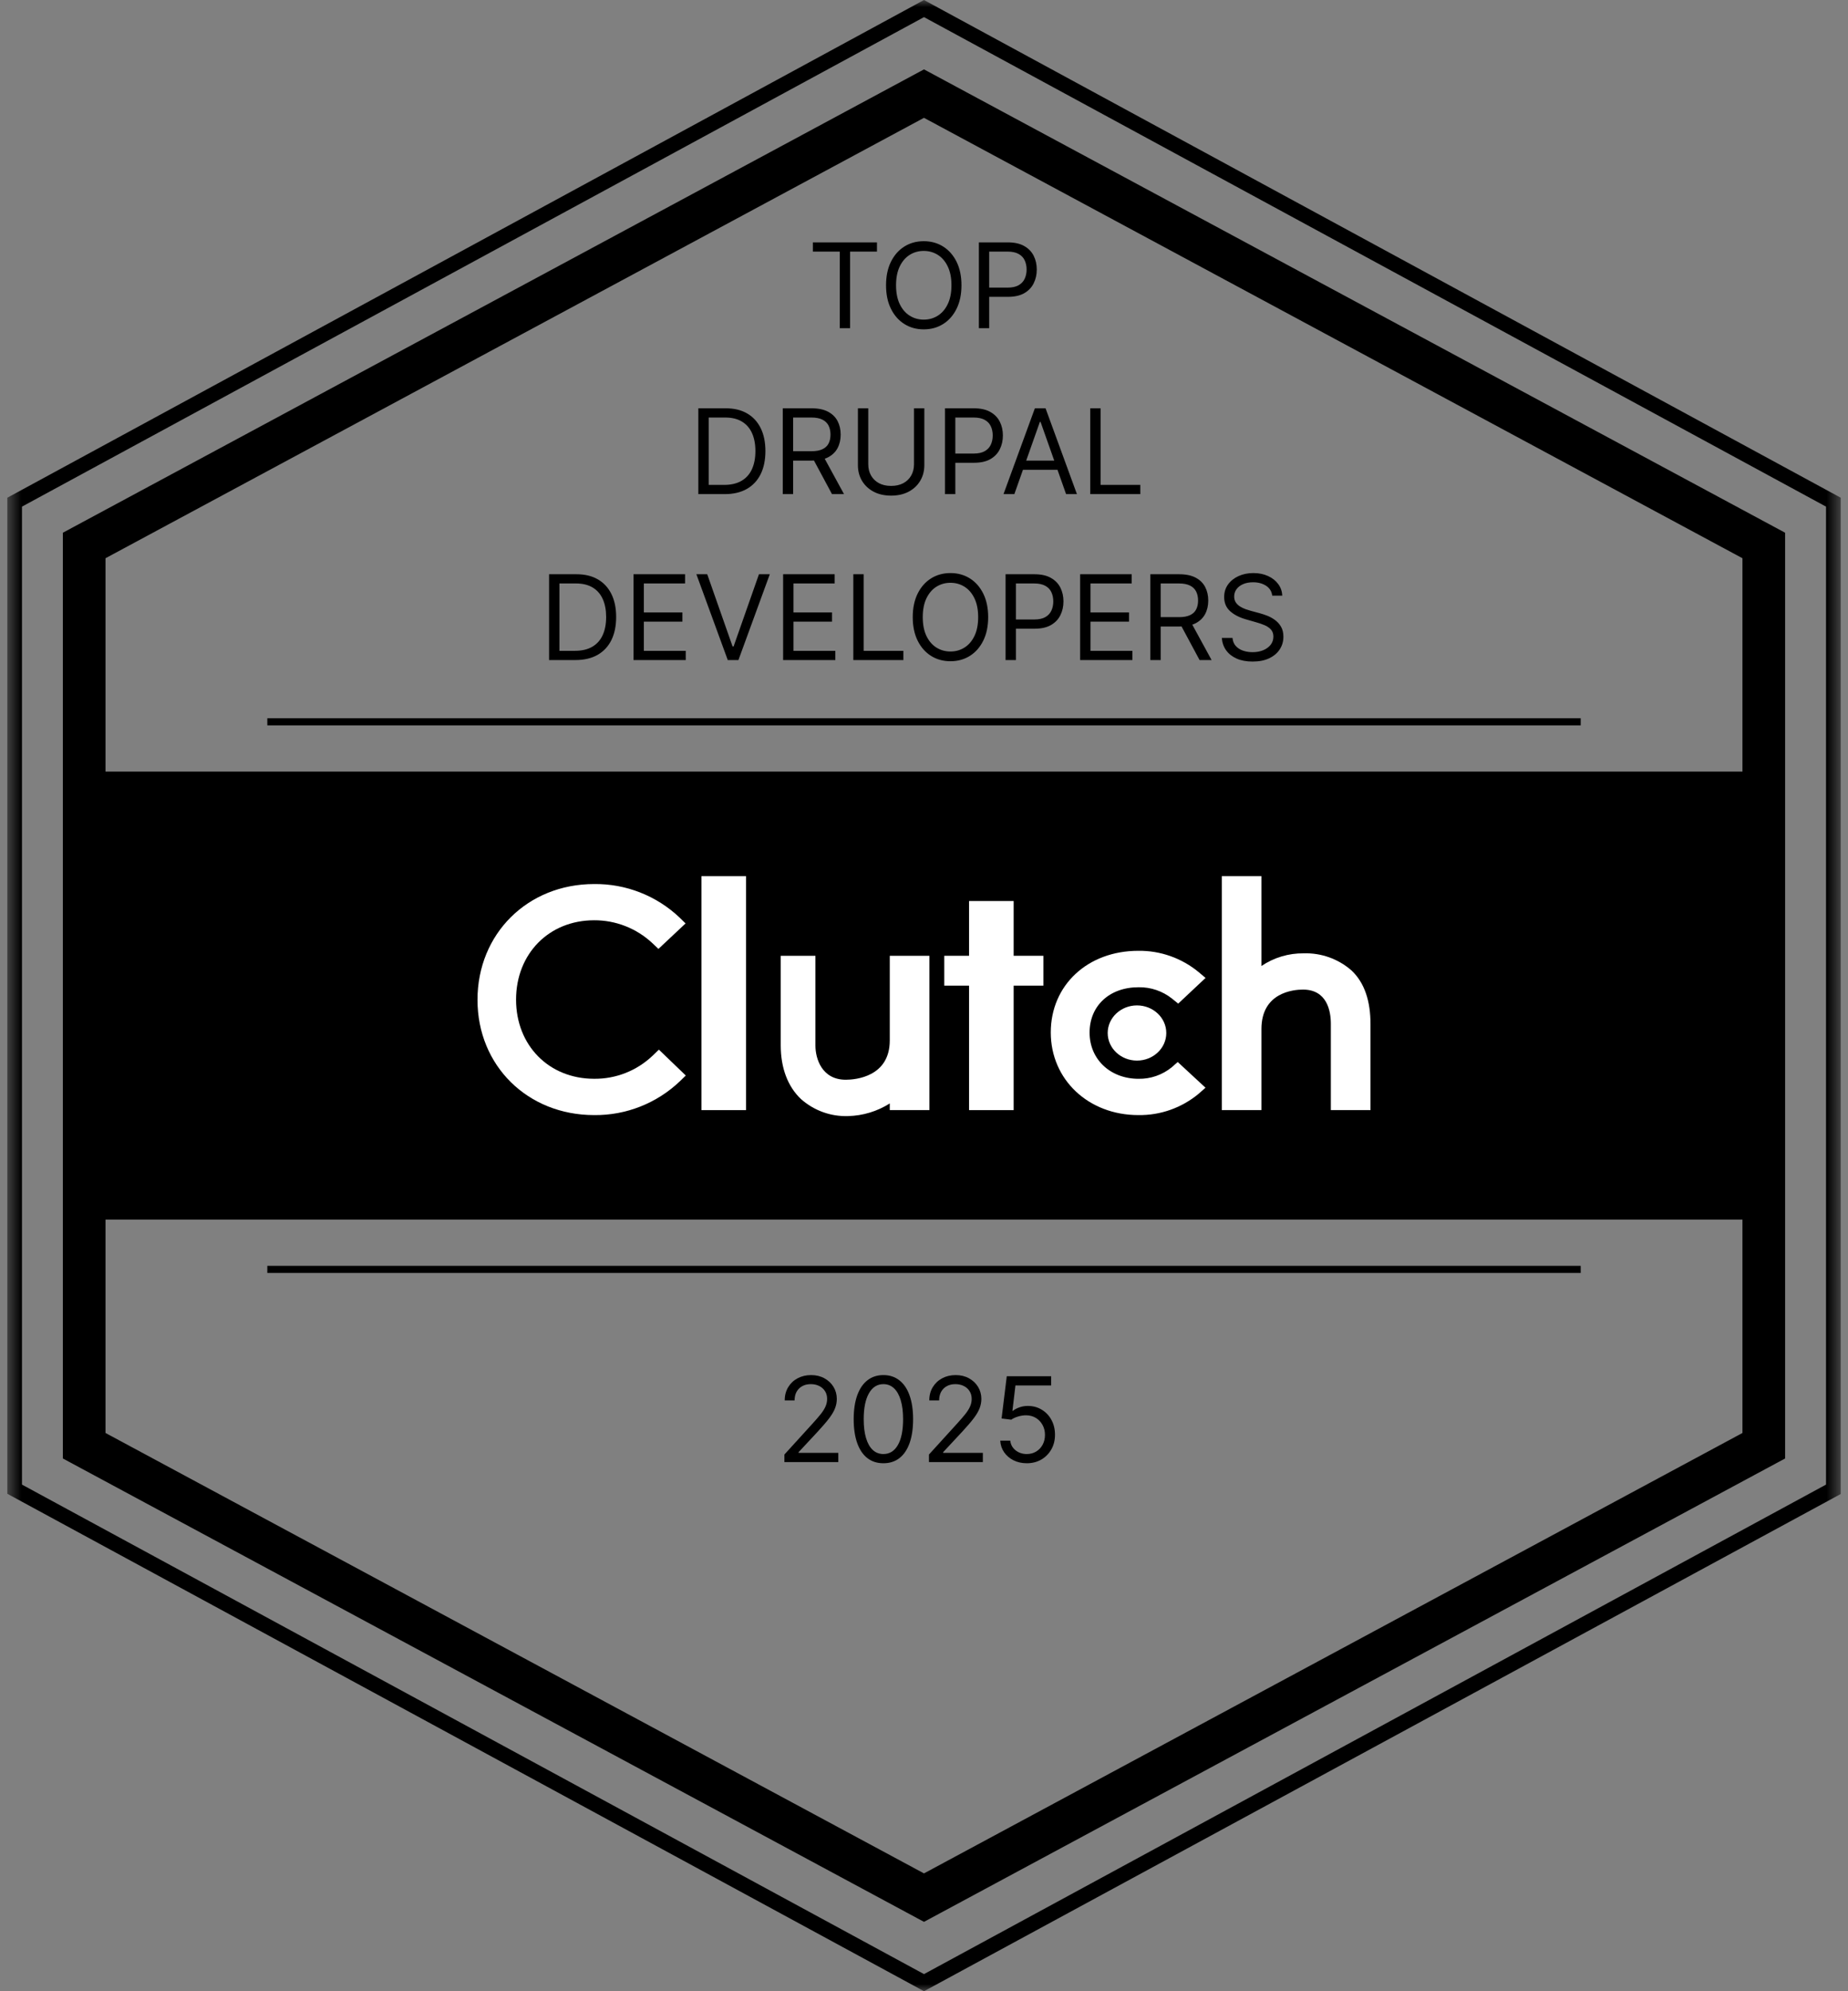 <?xml version="1.0" encoding="UTF-8"?>
<svg xmlns="http://www.w3.org/2000/svg" width="130" height="140" viewBox="0 0 130 140" fill="none">
  <rect x="0" y="0" width="130" height="140" fill="#808080" stroke="none"/>
  <g clip-path="url(#clip0_6851_3382)">
    <mask id="mask0_6851_3382" style="mask-type:luminance" maskUnits="userSpaceOnUse" x="0" y="0" width="130" height="140">
      <path d="M129.5 0H0.5V140H129.5V0Z" fill="white"></path>
    </mask>
    <g mask="url(#mask0_6851_3382)">
      <path d="M65 140L64.756 139.866L0.5 105.017V35L0.775 34.853L65 0L65.244 0.134L129.5 35V105.035L65 140ZM1.546 104.38L65 138.796L128.454 104.38V35.62L65 1.204L1.546 35.62V104.38Z" fill="black"></path>
      <path d="M124.075 38.352V101.647L64.999 133.419L5.922 101.647V38.352L64.999 6.581L124.075 38.352Z" stroke="black" stroke-width="3"></path>
      <path d="M124.271 54.25H5.73V85.75H124.271V54.25Z" fill="black"></path>
      <path d="M18.805 89.25H111.197" stroke="black" stroke-width="0.5" stroke-miterlimit="10"></path>
      <path d="M18.805 50.75H111.197" stroke="black" stroke-width="0.5" stroke-miterlimit="10"></path>
      <path d="M52.482 61.6H49.344V78.05H52.482V61.6Z" fill="white"></path>
      <path d="M62.592 73.15C62.592 75.712 60.176 75.915 59.499 75.915C57.805 75.915 57.362 74.417 57.362 73.514V67.2H54.922V73.5C54.922 75.09 55.42 76.401 56.347 77.274C57.26 78.083 58.446 78.512 59.663 78.47C60.702 78.444 61.714 78.137 62.592 77.581V78.05H65.381V67.2H62.592V73.15Z" fill="white"></path>
      <path d="M71.307 63.35H68.169V67.2H66.426V69.3H68.169V78.05H71.307V69.3H73.399V67.2H71.307V63.35Z" fill="white"></path>
      <path d="M82.433 75.034C81.773 75.574 80.945 75.863 80.093 75.849C78.106 75.849 76.648 74.48 76.648 72.601C76.648 70.721 78.042 69.412 80.093 69.412C80.948 69.396 81.781 69.68 82.45 70.213L82.882 70.563L84.806 68.757L84.325 68.351C83.13 67.362 81.623 66.829 80.075 66.85C76.508 66.85 73.918 69.269 73.918 72.59C73.918 75.911 76.572 78.4 80.075 78.4C81.631 78.425 83.144 77.887 84.339 76.885L84.802 76.475L82.85 74.669L82.431 75.034H82.433Z" fill="white"></path>
      <path d="M95.063 68.222C94.133 67.414 92.935 66.987 91.706 67.028C90.65 67.015 89.615 67.325 88.738 67.917V61.6H85.949V78.05H88.738V72.345C88.738 69.784 90.98 69.576 91.657 69.576C93.351 69.576 93.62 71.077 93.62 71.981V78.05H96.409V71.995C96.409 70.406 96.004 69.097 95.063 68.222Z" fill="white"></path>
      <path d="M79.983 74.568C81.121 74.568 82.044 73.7 82.044 72.629C82.044 71.558 81.121 70.689 79.983 70.689C78.845 70.689 77.922 71.558 77.922 72.629C77.922 73.7 78.845 74.568 79.983 74.568Z" fill="white"></path>
      <path d="M45.901 74.231C44.793 75.284 43.32 75.864 41.793 75.847C38.614 75.847 36.303 73.502 36.303 70.282C36.303 67.062 38.614 64.703 41.793 64.703C43.311 64.695 44.775 65.27 45.887 66.307L46.319 66.716L48.227 64.925L47.808 64.515C46.185 62.974 44.027 62.129 41.793 62.156C37.111 62.156 33.59 65.656 33.59 70.297C33.59 74.937 37.125 78.4 41.793 78.4C44.035 78.426 46.199 77.573 47.825 76.024L48.243 75.618L46.35 73.798L45.901 74.232V74.231Z" fill="white"></path>
      <path d="M57.184 17.689V17.041H61.691V17.689H59.801V23.074H59.074V17.689H57.184ZM67.636 20.057C67.636 20.694 67.521 21.244 67.292 21.707C67.063 22.171 66.749 22.528 66.35 22.779C65.951 23.031 65.495 23.157 64.983 23.157C64.47 23.157 64.014 23.031 63.615 22.779C63.216 22.528 62.902 22.171 62.673 21.707C62.444 21.244 62.33 20.694 62.33 20.057C62.33 19.421 62.444 18.871 62.673 18.407C62.902 17.944 63.216 17.587 63.615 17.335C64.014 17.084 64.47 16.958 64.983 16.958C65.495 16.958 65.951 17.084 66.35 17.335C66.749 17.587 67.063 17.944 67.292 18.407C67.521 18.871 67.636 19.421 67.636 20.057ZM66.931 20.057C66.931 19.535 66.844 19.094 66.67 18.735C66.498 18.375 66.264 18.103 65.969 17.918C65.675 17.734 65.347 17.642 64.983 17.642C64.619 17.642 64.289 17.734 63.994 17.918C63.7 18.103 63.466 18.375 63.292 18.735C63.12 19.094 63.034 19.535 63.034 20.057C63.034 20.58 63.12 21.021 63.292 21.38C63.466 21.74 63.7 22.012 63.994 22.196C64.289 22.381 64.619 22.473 64.983 22.473C65.347 22.473 65.675 22.381 65.969 22.196C66.264 22.012 66.498 21.74 66.67 21.38C66.844 21.021 66.931 20.58 66.931 20.057ZM68.86 23.074V17.041H70.89C71.362 17.041 71.747 17.126 72.047 17.297C72.348 17.466 72.571 17.695 72.716 17.983C72.861 18.272 72.933 18.594 72.933 18.95C72.933 19.305 72.861 19.628 72.716 19.919C72.573 20.21 72.352 20.441 72.053 20.614C71.753 20.785 71.37 20.87 70.902 20.87H69.447V20.222H70.879C71.201 20.222 71.461 20.166 71.656 20.055C71.852 19.942 71.994 19.791 72.082 19.601C72.172 19.408 72.217 19.191 72.217 18.95C72.217 18.708 72.172 18.492 72.082 18.302C71.994 18.111 71.851 17.962 71.653 17.854C71.456 17.744 71.194 17.689 70.867 17.689H69.587V23.074H68.86Z" fill="black"></path>
      <path d="M50.98 34.741H49.125V28.707H51.062C51.645 28.707 52.144 28.828 52.559 29.069C52.973 29.309 53.291 29.654 53.512 30.103C53.733 30.551 53.844 31.087 53.844 31.712C53.844 32.34 53.733 32.882 53.51 33.335C53.286 33.787 52.962 34.135 52.535 34.378C52.109 34.62 51.59 34.741 50.98 34.741ZM49.853 34.093H50.933C51.43 34.093 51.842 33.996 52.168 33.804C52.495 33.611 52.739 33.337 52.899 32.982C53.06 32.626 53.14 32.203 53.14 31.712C53.14 31.225 53.06 30.806 52.902 30.454C52.744 30.101 52.507 29.829 52.192 29.641C51.877 29.45 51.485 29.355 51.015 29.355H49.853V34.093ZM55.065 34.741V28.707H57.096C57.565 28.707 57.951 28.788 58.252 28.948C58.553 29.108 58.776 29.327 58.921 29.605C59.066 29.884 59.138 30.202 59.138 30.557C59.138 30.913 59.066 31.228 58.921 31.503C58.776 31.778 58.554 31.994 58.255 32.151C57.956 32.306 57.573 32.384 57.108 32.384H55.464V31.724H57.084C57.405 31.724 57.663 31.677 57.859 31.582C58.056 31.488 58.199 31.355 58.287 31.182C58.377 31.007 58.422 30.799 58.422 30.557C58.422 30.316 58.377 30.104 58.287 29.924C58.197 29.743 58.053 29.604 57.856 29.505C57.658 29.405 57.397 29.355 57.072 29.355H55.793V34.741H55.065ZM57.894 32.03L59.373 34.741H58.528L57.072 32.03H57.894ZM64.296 28.707H65.023V32.702C65.023 33.114 64.926 33.483 64.733 33.807C64.541 34.129 64.27 34.383 63.92 34.57C63.57 34.754 63.159 34.847 62.687 34.847C62.216 34.847 61.805 34.754 61.455 34.57C61.104 34.383 60.833 34.129 60.639 33.807C60.447 33.483 60.351 33.114 60.351 32.702V28.707H61.079V32.643C61.079 32.938 61.144 33.2 61.273 33.43C61.402 33.657 61.586 33.837 61.825 33.969C62.065 34.098 62.353 34.163 62.687 34.163C63.022 34.163 63.309 34.098 63.55 33.969C63.791 33.837 63.975 33.657 64.102 33.43C64.231 33.2 64.296 32.938 64.296 32.643V28.707ZM66.477 34.741V28.707H68.507C68.979 28.707 69.365 28.793 69.664 28.963C69.965 29.132 70.188 29.361 70.333 29.65C70.478 29.939 70.55 30.261 70.55 30.616C70.55 30.971 70.478 31.295 70.333 31.585C70.19 31.876 69.969 32.108 69.67 32.281C69.37 32.452 68.987 32.537 68.519 32.537H67.064V31.889H68.496C68.819 31.889 69.078 31.833 69.273 31.721C69.469 31.609 69.611 31.458 69.699 31.267C69.789 31.075 69.834 30.858 69.834 30.616C69.834 30.375 69.789 30.159 69.699 29.968C69.611 29.777 69.468 29.628 69.271 29.52C69.073 29.41 68.811 29.355 68.484 29.355H67.204V34.741H66.477ZM71.356 34.741H70.593L72.8 28.707H73.551L75.758 34.741H74.995L73.199 29.662H73.152L71.356 34.741ZM71.638 32.384H74.713V33.032H71.638V32.384ZM76.694 34.741V28.707H77.422V34.093H80.216V34.741H76.694Z" fill="black"></path>
      <path d="M40.48 46.407H38.625V40.374H40.562C41.145 40.374 41.644 40.494 42.059 40.736C42.473 40.975 42.791 41.32 43.013 41.77C43.234 42.218 43.344 42.754 43.344 43.379C43.344 44.007 43.233 44.548 43.01 45.002C42.787 45.454 42.462 45.801 42.035 46.045C41.609 46.286 41.09 46.407 40.48 46.407ZM39.353 45.759H40.433C40.93 45.759 41.342 45.663 41.668 45.47C41.995 45.278 42.239 45.004 42.399 44.648C42.56 44.293 42.64 43.87 42.64 43.379C42.64 42.892 42.561 42.472 42.402 42.121C42.244 41.767 42.007 41.496 41.692 41.307C41.377 41.117 40.985 41.022 40.515 41.022H39.353V45.759ZM44.565 46.407V40.374H48.192V41.022H45.293V43.06H48.005V43.709H45.293V45.759H48.239V46.407H44.565ZM49.751 40.374L51.535 45.453H51.605L53.39 40.374H54.153L51.946 46.407H51.195L48.988 40.374H49.751ZM55.089 46.407V40.374H58.716V41.022H55.817V43.06H58.529V43.709H55.817V45.759H58.763V46.407H55.089ZM60.028 46.407V40.374H60.756V45.759H63.55V46.407H60.028ZM69.514 43.39C69.514 44.027 69.4 44.577 69.171 45.04C68.942 45.504 68.628 45.861 68.229 46.113C67.829 46.364 67.374 46.49 66.861 46.49C66.349 46.49 65.893 46.364 65.493 46.113C65.094 45.861 64.78 45.504 64.551 45.04C64.323 44.577 64.208 44.027 64.208 43.39C64.208 42.754 64.323 42.204 64.551 41.74C64.78 41.277 65.094 40.92 65.493 40.668C65.893 40.417 66.349 40.291 66.861 40.291C67.374 40.291 67.829 40.417 68.229 40.668C68.628 40.92 68.942 41.277 69.171 41.74C69.4 42.204 69.514 42.754 69.514 43.39ZM68.81 43.39C68.81 42.868 68.723 42.427 68.549 42.068C68.376 41.708 68.142 41.436 67.847 41.251C67.554 41.067 67.225 40.975 66.861 40.975C66.497 40.975 66.168 41.067 65.872 41.251C65.579 41.436 65.345 41.708 65.171 42.068C64.999 42.427 64.912 42.868 64.912 43.39C64.912 43.913 64.999 44.354 65.171 44.713C65.345 45.073 65.579 45.345 65.872 45.529C66.168 45.714 66.497 45.806 66.861 45.806C67.225 45.806 67.554 45.714 67.847 45.529C68.142 45.345 68.376 45.073 68.549 44.713C68.723 44.354 68.81 43.913 68.81 43.39ZM70.738 46.407V40.374H72.769C73.24 40.374 73.626 40.459 73.925 40.63C74.226 40.799 74.449 41.028 74.594 41.316C74.739 41.605 74.811 41.927 74.811 42.283C74.811 42.638 74.739 42.961 74.594 43.252C74.451 43.543 74.23 43.774 73.931 43.947C73.632 44.118 73.248 44.203 72.78 44.203H71.325V43.555H72.757C73.08 43.555 73.339 43.499 73.535 43.388C73.73 43.276 73.872 43.124 73.96 42.934C74.05 42.741 74.095 42.524 74.095 42.283C74.095 42.041 74.05 41.825 73.96 41.635C73.872 41.444 73.729 41.295 73.532 41.187C73.334 41.077 73.072 41.022 72.745 41.022H71.466V46.407H70.738ZM75.984 46.407V40.374H79.611V41.022H76.712V43.06H79.423V43.709H76.712V45.759H79.658V46.407H75.984ZM80.923 46.407V40.374H82.954C83.423 40.374 83.809 40.454 84.11 40.615C84.411 40.774 84.634 40.993 84.779 41.272C84.924 41.551 84.996 41.868 84.996 42.224C84.996 42.579 84.924 42.895 84.779 43.169C84.634 43.444 84.412 43.66 84.113 43.818C83.814 43.973 83.431 44.05 82.966 44.05H81.322V43.39H82.942C83.263 43.39 83.521 43.343 83.717 43.249C83.915 43.155 84.057 43.021 84.145 42.848C84.235 42.673 84.28 42.465 84.28 42.224C84.28 41.982 84.235 41.771 84.145 41.59C84.055 41.41 83.912 41.27 83.714 41.172C83.516 41.072 83.255 41.022 82.93 41.022H81.651V46.407H80.923ZM83.752 43.697L85.231 46.407H84.386L82.93 43.697H83.752ZM89.496 41.882C89.461 41.583 89.318 41.352 89.068 41.187C88.817 41.022 88.51 40.939 88.146 40.939C87.88 40.939 87.647 40.983 87.448 41.069C87.25 41.155 87.095 41.274 86.984 41.425C86.874 41.577 86.82 41.748 86.82 41.941C86.82 42.102 86.858 42.24 86.934 42.356C87.012 42.47 87.112 42.566 87.233 42.642C87.355 42.717 87.482 42.779 87.615 42.828C87.748 42.875 87.87 42.913 87.982 42.943L88.592 43.108C88.749 43.149 88.923 43.206 89.115 43.279C89.308 43.351 89.493 43.45 89.669 43.576C89.847 43.7 89.994 43.859 90.109 44.053C90.225 44.248 90.283 44.486 90.283 44.769C90.283 45.095 90.198 45.39 90.027 45.653C89.859 45.916 89.612 46.125 89.288 46.281C88.965 46.436 88.573 46.513 88.111 46.513C87.68 46.513 87.308 46.444 86.993 46.304C86.68 46.165 86.433 45.97 86.253 45.721C86.075 45.471 85.974 45.182 85.951 44.852H86.702C86.722 45.08 86.798 45.268 86.931 45.417C87.066 45.565 87.236 45.675 87.442 45.747C87.649 45.818 87.872 45.853 88.111 45.853C88.389 45.853 88.638 45.808 88.859 45.718C89.08 45.626 89.255 45.498 89.385 45.335C89.514 45.17 89.578 44.977 89.578 44.757C89.578 44.557 89.522 44.394 89.411 44.268C89.299 44.143 89.153 44.04 88.971 43.962C88.789 43.883 88.592 43.815 88.381 43.756L87.641 43.544C87.172 43.408 86.8 43.215 86.526 42.963C86.252 42.712 86.115 42.383 86.115 41.976C86.115 41.638 86.206 41.344 86.388 41.092C86.572 40.839 86.819 40.643 87.128 40.503C87.439 40.362 87.786 40.291 88.169 40.291C88.557 40.291 88.901 40.361 89.203 40.5C89.504 40.638 89.743 40.826 89.919 41.066C90.097 41.306 90.191 41.578 90.201 41.882H89.496Z" fill="black"></path>
      <path d="M55.18 102.796V102.266L57.164 100.086C57.396 99.831 57.588 99.609 57.739 99.42C57.889 99.23 58.001 99.051 58.073 98.884C58.148 98.715 58.185 98.538 58.185 98.354C58.185 98.141 58.134 97.958 58.032 97.803C57.933 97.647 57.796 97.528 57.621 97.443C57.447 97.359 57.252 97.317 57.035 97.317C56.804 97.317 56.602 97.365 56.43 97.461C56.26 97.555 56.128 97.688 56.034 97.859C55.942 98.029 55.896 98.23 55.896 98.46H55.203C55.203 98.106 55.284 97.796 55.447 97.529C55.609 97.262 55.83 97.053 56.11 96.904C56.392 96.755 56.708 96.68 57.058 96.68C57.41 96.68 57.722 96.755 57.994 96.904C58.266 97.053 58.479 97.255 58.634 97.508C58.788 97.761 58.866 98.043 58.866 98.354C58.866 98.576 58.826 98.793 58.745 99.005C58.667 99.215 58.53 99.45 58.335 99.709C58.141 99.966 57.872 100.28 57.528 100.652L56.178 102.101V102.148H58.971V102.796H55.18ZM62.144 102.879C61.702 102.879 61.325 102.758 61.014 102.516C60.703 102.273 60.465 101.92 60.301 101.459C60.137 100.995 60.054 100.436 60.054 99.779C60.054 99.127 60.137 98.571 60.301 98.109C60.467 97.645 60.706 97.292 61.017 97.049C61.33 96.803 61.706 96.68 62.144 96.68C62.582 96.68 62.957 96.803 63.268 97.049C63.581 97.292 63.82 97.645 63.984 98.109C64.15 98.571 64.233 99.127 64.233 99.779C64.233 100.436 64.151 100.995 63.987 101.459C63.823 101.92 63.585 102.273 63.274 102.516C62.963 102.758 62.586 102.879 62.144 102.879ZM62.144 102.231C62.582 102.231 62.922 102.019 63.165 101.594C63.408 101.17 63.529 100.565 63.529 99.779C63.529 99.257 63.473 98.812 63.362 98.445C63.252 98.078 63.094 97.798 62.886 97.605C62.681 97.413 62.434 97.317 62.144 97.317C61.71 97.317 61.37 97.532 61.126 97.962C60.881 98.39 60.759 98.996 60.759 99.779C60.759 100.302 60.813 100.746 60.923 101.111C61.033 101.476 61.19 101.754 61.396 101.945C61.603 102.136 61.852 102.231 62.144 102.231ZM65.349 102.796V102.266L67.332 100.086C67.565 99.831 67.757 99.609 67.908 99.42C68.058 99.23 68.17 99.051 68.242 98.884C68.317 98.715 68.354 98.538 68.354 98.354C68.354 98.141 68.303 97.958 68.201 97.803C68.102 97.647 67.965 97.528 67.79 97.443C67.616 97.359 67.421 97.317 67.203 97.317C66.972 97.317 66.771 97.365 66.599 97.461C66.429 97.555 66.296 97.688 66.203 97.859C66.111 98.029 66.065 98.23 66.065 98.46H65.372C65.372 98.106 65.453 97.796 65.616 97.529C65.778 97.262 65.999 97.053 66.279 96.904C66.561 96.755 66.877 96.68 67.227 96.68C67.579 96.68 67.891 96.755 68.163 96.904C68.435 97.053 68.648 97.255 68.803 97.508C68.957 97.761 69.035 98.043 69.035 98.354C69.035 98.576 68.995 98.793 68.914 99.005C68.836 99.215 68.699 99.45 68.504 99.709C68.31 99.966 68.041 100.28 67.696 100.652L66.347 102.101V102.148H69.14V102.796H65.349ZM72.231 102.879C71.886 102.879 71.576 102.81 71.3 102.673C71.025 102.535 70.803 102.347 70.637 102.107C70.471 101.867 70.38 101.594 70.364 101.288H71.069C71.096 101.561 71.219 101.787 71.438 101.966C71.659 102.142 71.924 102.231 72.231 102.231C72.477 102.231 72.696 102.173 72.888 102.057C73.082 101.941 73.233 101.782 73.343 101.58C73.454 101.375 73.51 101.145 73.51 100.887C73.51 100.624 73.453 100.389 73.337 100.183C73.224 99.975 73.067 99.811 72.868 99.691C72.668 99.571 72.44 99.51 72.184 99.508C72 99.507 71.811 99.535 71.617 99.594C71.424 99.651 71.264 99.725 71.139 99.815L70.458 99.732L70.822 96.763H73.945V97.411H71.432L71.221 99.19H71.256C71.38 99.092 71.534 99.01 71.72 98.946C71.906 98.881 72.1 98.849 72.301 98.849C72.669 98.849 72.997 98.937 73.284 99.114C73.574 99.288 73.801 99.528 73.965 99.832C74.131 100.137 74.215 100.485 74.215 100.876C74.215 101.261 74.129 101.604 73.956 101.907C73.786 102.207 73.551 102.445 73.252 102.62C72.953 102.792 72.612 102.879 72.231 102.879Z" fill="black"></path>
    </g>
  </g>
  <defs>
    <clipPath id="clip0_6851_3382">
      <rect width="129" height="140" fill="white" transform="translate(0.5)"></rect>
    </clipPath>
  </defs>
</svg>
